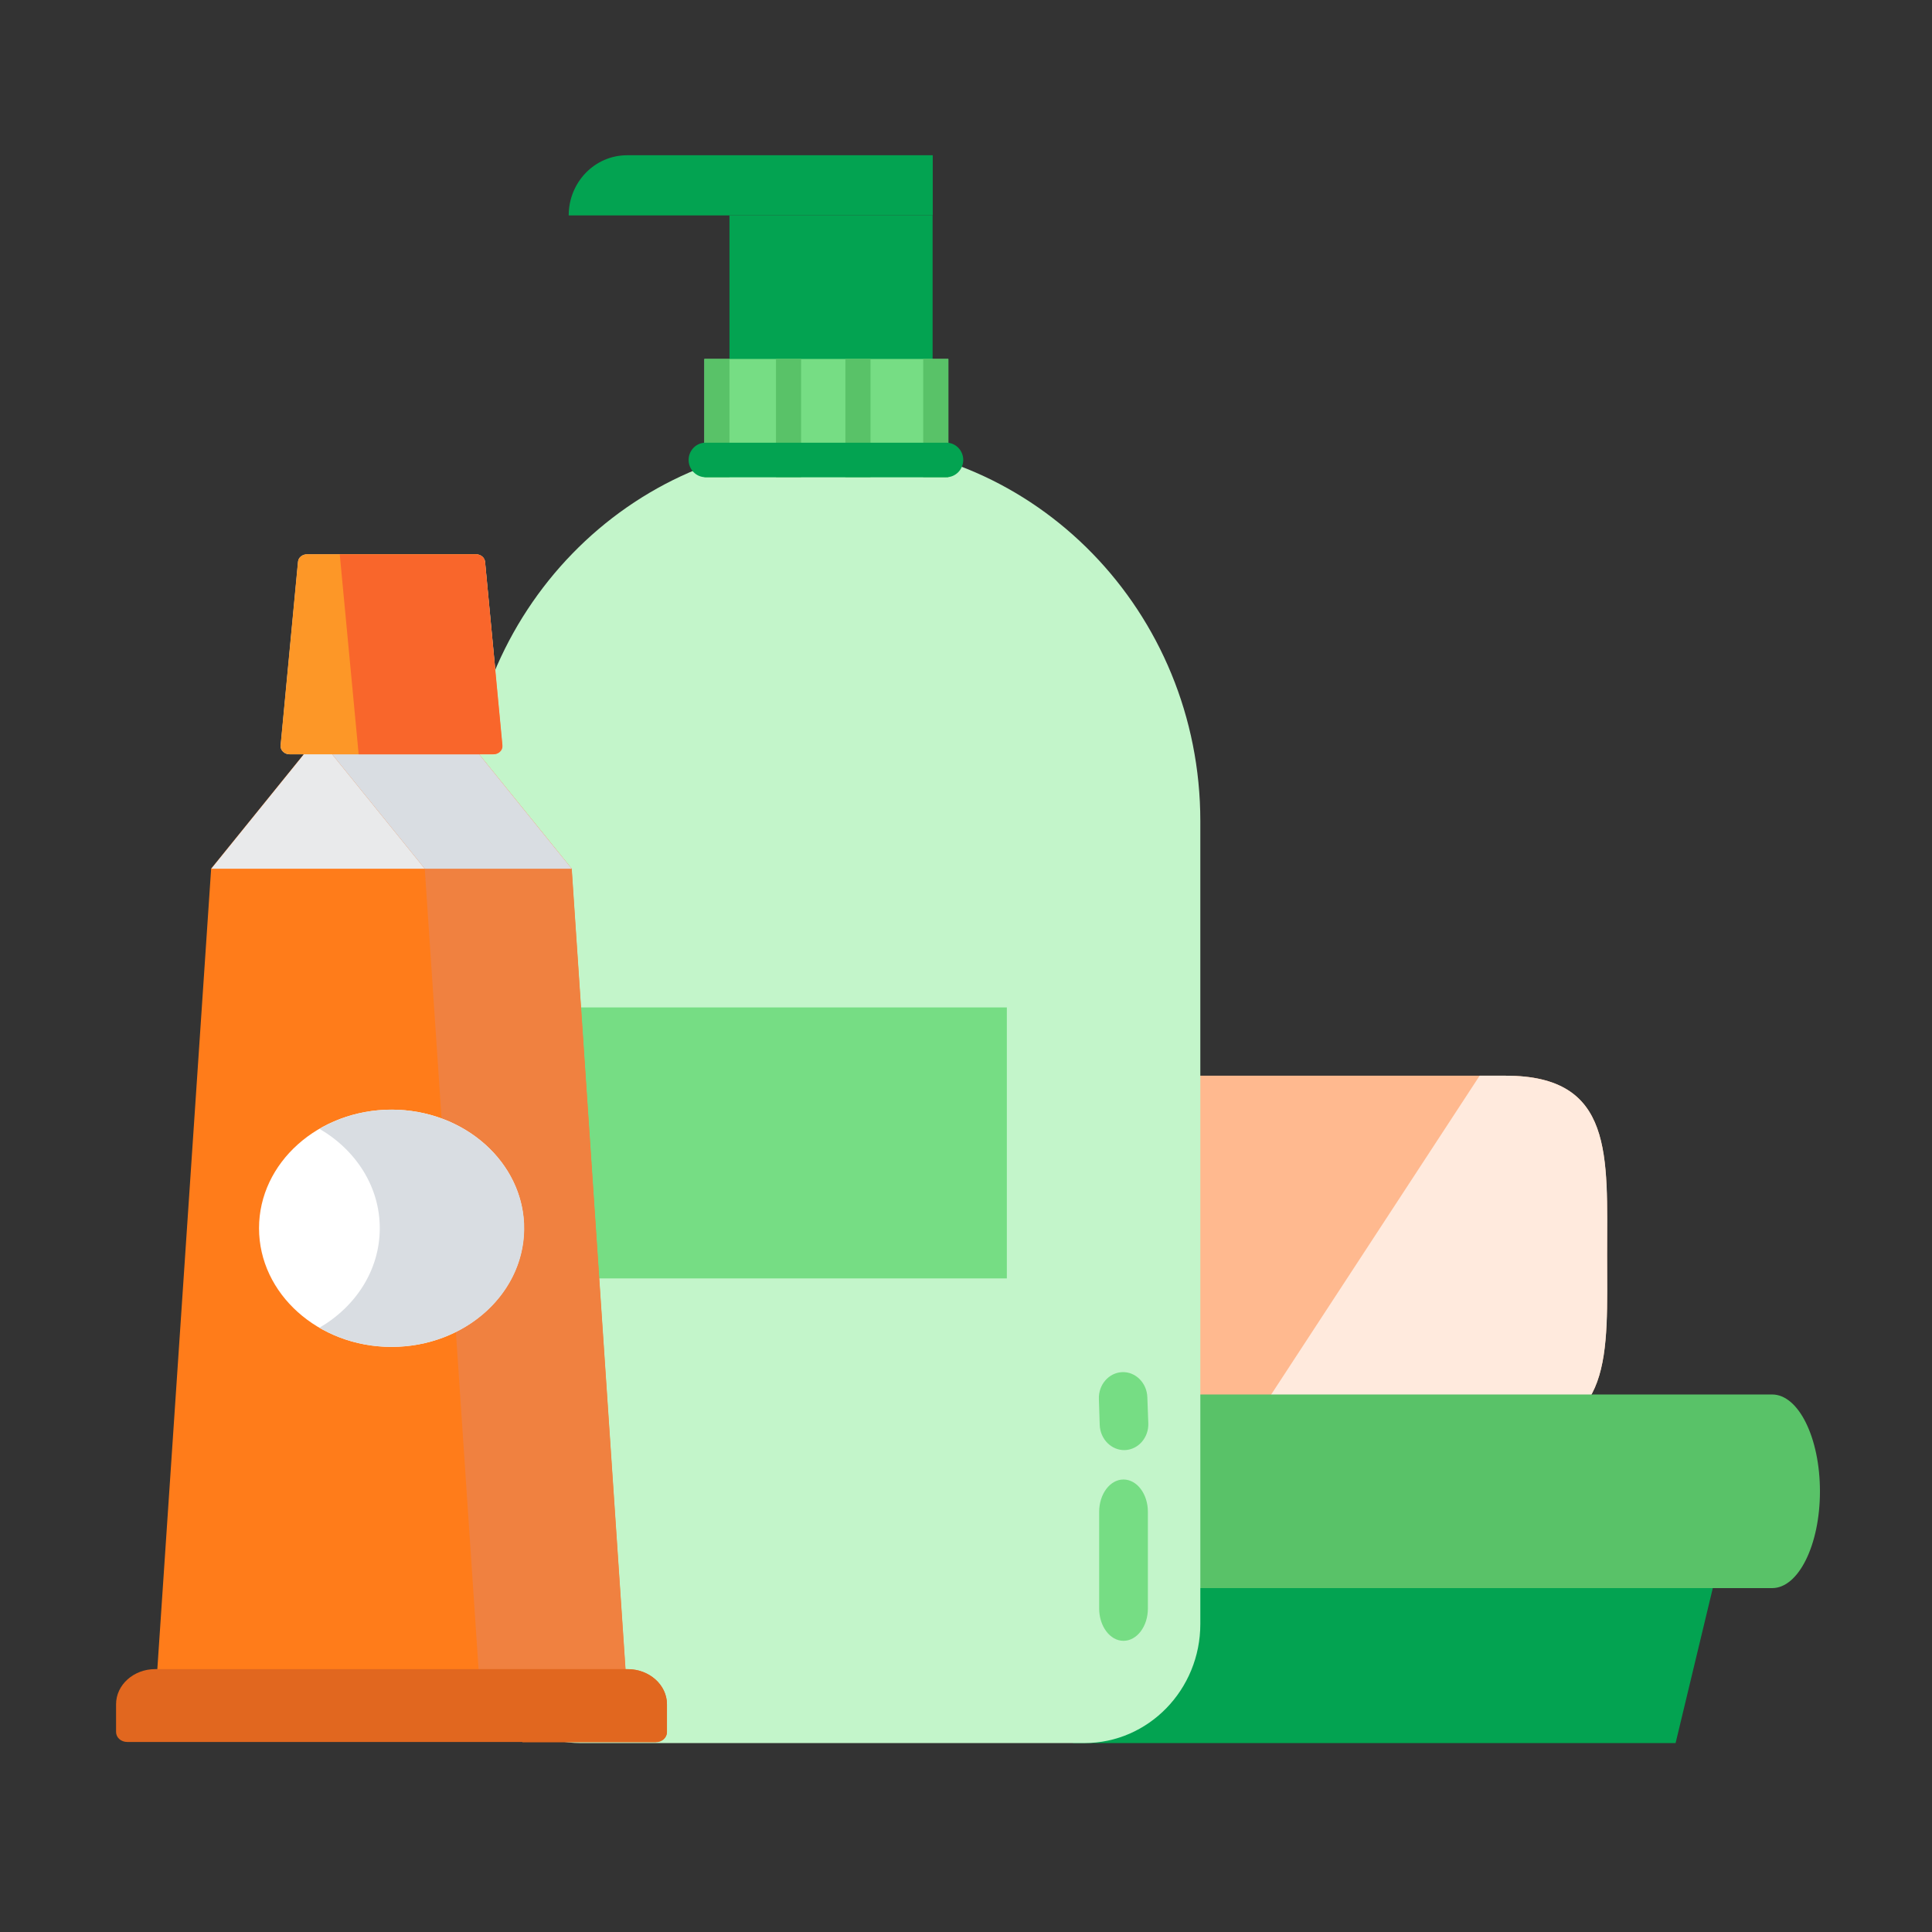 <?xml version="1.0" encoding="utf-8"?>
<svg xmlns="http://www.w3.org/2000/svg" fill="none" height="100%" overflow="visible" preserveAspectRatio="none" style="display: block;" viewBox="0 0 14 14" width="100%">
<rect x="0" y="0" width="14" height="14" fill="#333333" stroke="none"/>
<g id="Group 46283">
<g id="36X36">
<g id="Group 4645420">
<g id="Group 4645423">
<path d="M7.775 7.795H10.912C11.699 7.795 11.645 8.377 11.645 9.094C11.645 9.811 11.699 10.393 10.912 10.393H7.775V7.795Z" fill="#FFB98F" id="Vector"/>
<path d="M10.722 7.795H10.912C11.699 7.795 11.646 8.377 11.646 9.094C11.646 9.811 11.699 10.393 10.912 10.393L9.12 10.245L10.722 7.795Z" fill="#FFEADD" id="Vector_2"/>
<path d="M12.432 11.423L12.142 12.631H7.775V11.423H12.432Z" fill="#03A351" id="Vector_3"/>
<path d="M12.842 11.508H8.418V10.105H12.842C13.033 10.105 13.188 10.419 13.188 10.807C13.188 11.194 13.033 11.508 12.842 11.508Z" fill="#59C268" id="Vector_4"/>
</g>
<g id="Group 4645410">
<g clip-path="url(#clip0_0_14261)" id="Layer_1">
<path d="M6.758 1.562H5.286V2.793H6.758V1.562Z" fill="#03A351" id="Vector_5"/>
<path d="M6.032 3.208C7.503 3.208 8.698 4.436 8.698 5.95V11.768C8.698 12.244 8.322 12.631 7.858 12.631H4.206C3.743 12.631 3.367 12.244 3.367 11.768V5.95C3.367 4.436 4.561 3.208 6.032 3.208Z" fill="#C3F5CA" id="Vector_6"/>
<path d="M6.872 2.601H5.104V3.458H6.872V2.601Z" fill="#76DD84" id="Vector_7"/>
<path d="M8.152 10.508C8.055 10.511 7.973 10.43 7.969 10.326L7.963 10.138C7.959 10.034 8.035 9.947 8.132 9.943C8.228 9.939 8.311 10.021 8.314 10.125L8.321 10.313C8.325 10.417 8.249 10.504 8.152 10.508Z" fill="#76DD84" id="Vector_8"/>
<path d="M8.141 11.89C8.044 11.89 7.965 11.785 7.965 11.656V10.955C7.965 10.826 8.044 10.721 8.141 10.721C8.239 10.721 8.318 10.826 8.318 10.955V11.656C8.318 11.785 8.239 11.89 8.141 11.89Z" fill="#76DD84" id="Vector_9"/>
<path d="M5.286 2.601H5.104V3.458H5.286V2.601Z" fill="#59C268" id="Vector_10"/>
<path d="M5.805 2.601H5.623V3.458H5.805V2.601Z" fill="#59C268" id="Vector_11"/>
<path d="M6.308 2.601H6.126V3.458H6.308V2.601Z" fill="#59C268" id="Vector_12"/>
<path d="M6.872 2.601H6.69V3.458H6.872V2.601Z" fill="#59C268" id="Vector_13"/>
<path d="M4.544 1.125H6.759V1.561H4.121C4.121 1.32 4.31 1.125 4.544 1.125Z" fill="#03A351" id="Vector_14"/>
<path d="M6.858 3.208H5.112C5.045 3.208 4.99 3.264 4.99 3.333C4.99 3.402 5.045 3.458 5.112 3.458H6.858C6.925 3.458 6.98 3.402 6.98 3.333C6.98 3.264 6.925 3.208 6.858 3.208Z" fill="#03A351" id="Vector_15"/>
<rect fill="#76DD84" height="1.964" id="Rectangle 13794" width="3.929" x="3.367" y="7.3"/>
</g>
<path d="M4.142 6.295L3.471 5.466H2.201L1.53 6.295L1.124 12.335H4.548L4.142 6.295Z" fill="#FF7C1A" id="Vector_16"/>
<path d="M4.143 6.295L3.473 5.467H3.575C3.614 5.467 3.644 5.437 3.641 5.402L3.515 4.071C3.512 4.04 3.483 4.017 3.449 4.017H2.226C2.191 4.017 2.162 4.04 2.16 4.071L2.034 5.402C2.031 5.437 2.061 5.466 2.1 5.466H2.202L1.531 6.295H4.143V6.295Z" fill="#E9EAEB" id="Vector_17"/>
<path d="M4.143 6.295L3.472 5.466H2.407L3.078 6.295L3.484 12.335H4.549L4.143 6.295Z" fill="#F08140" id="Vector_18"/>
<path d="M4.143 6.295L3.967 6.078L3.472 5.466H2.407L3.078 6.295H4.143Z" fill="#D9DDE2" id="Vector_19"/>
<path d="M3.574 5.466H2.099C2.061 5.466 2.03 5.437 2.033 5.402L2.159 4.071C2.162 4.04 2.191 4.016 2.225 4.016H3.448C3.483 4.016 3.511 4.04 3.514 4.071L3.64 5.402C3.643 5.436 3.613 5.466 3.574 5.466L3.574 5.466Z" fill="#FD9727" id="Vector_20"/>
<path d="M3.515 4.071C3.512 4.04 3.484 4.017 3.449 4.017H2.462L2.599 5.466H3.575C3.614 5.466 3.644 5.437 3.641 5.402L3.515 4.071Z" fill="#F9662B" id="Vector_21"/>
<path d="M4.751 12.623H0.922C0.877 12.623 0.841 12.591 0.841 12.55L0.841 12.35C0.841 12.209 0.968 12.095 1.125 12.095H4.548C4.705 12.095 4.833 12.209 4.833 12.35V12.55C4.833 12.591 4.796 12.623 4.751 12.623Z" fill="#E1671F" id="Vector_22"/>
<path d="M4.549 12.096H3.785V12.625H4.752C4.797 12.625 4.833 12.592 4.833 12.552V12.351C4.833 12.21 4.706 12.096 4.549 12.096Z" fill="#E1671F" id="Vector_23"/>
<path d="M2.837 9.76C3.367 9.76 3.797 9.375 3.797 8.9C3.797 8.426 3.367 8.041 2.837 8.041C2.307 8.041 1.877 8.426 1.877 8.9C1.877 9.375 2.307 9.76 2.837 9.76Z" fill="white" id="Vector_24"/>
<path d="M2.886 8.042C2.675 8.033 2.478 8.085 2.315 8.18C2.578 8.333 2.752 8.598 2.752 8.9C2.752 9.203 2.578 9.468 2.315 9.621C2.466 9.709 2.645 9.76 2.838 9.76C3.381 9.76 3.818 9.358 3.798 8.868C3.779 8.425 3.38 8.064 2.886 8.042H2.886Z" fill="#D9DDE2" id="Vector_25"/>
</g>
</g>
<g id="Rectangle 13793">
</g>
</g>
</g>
<defs>
<clipPath id="clip0_0_14261">
<rect fill="white" height="11.505" transform="translate(3.367 1.125)" width="5.332"/>
</clipPath>
</defs>
</svg>